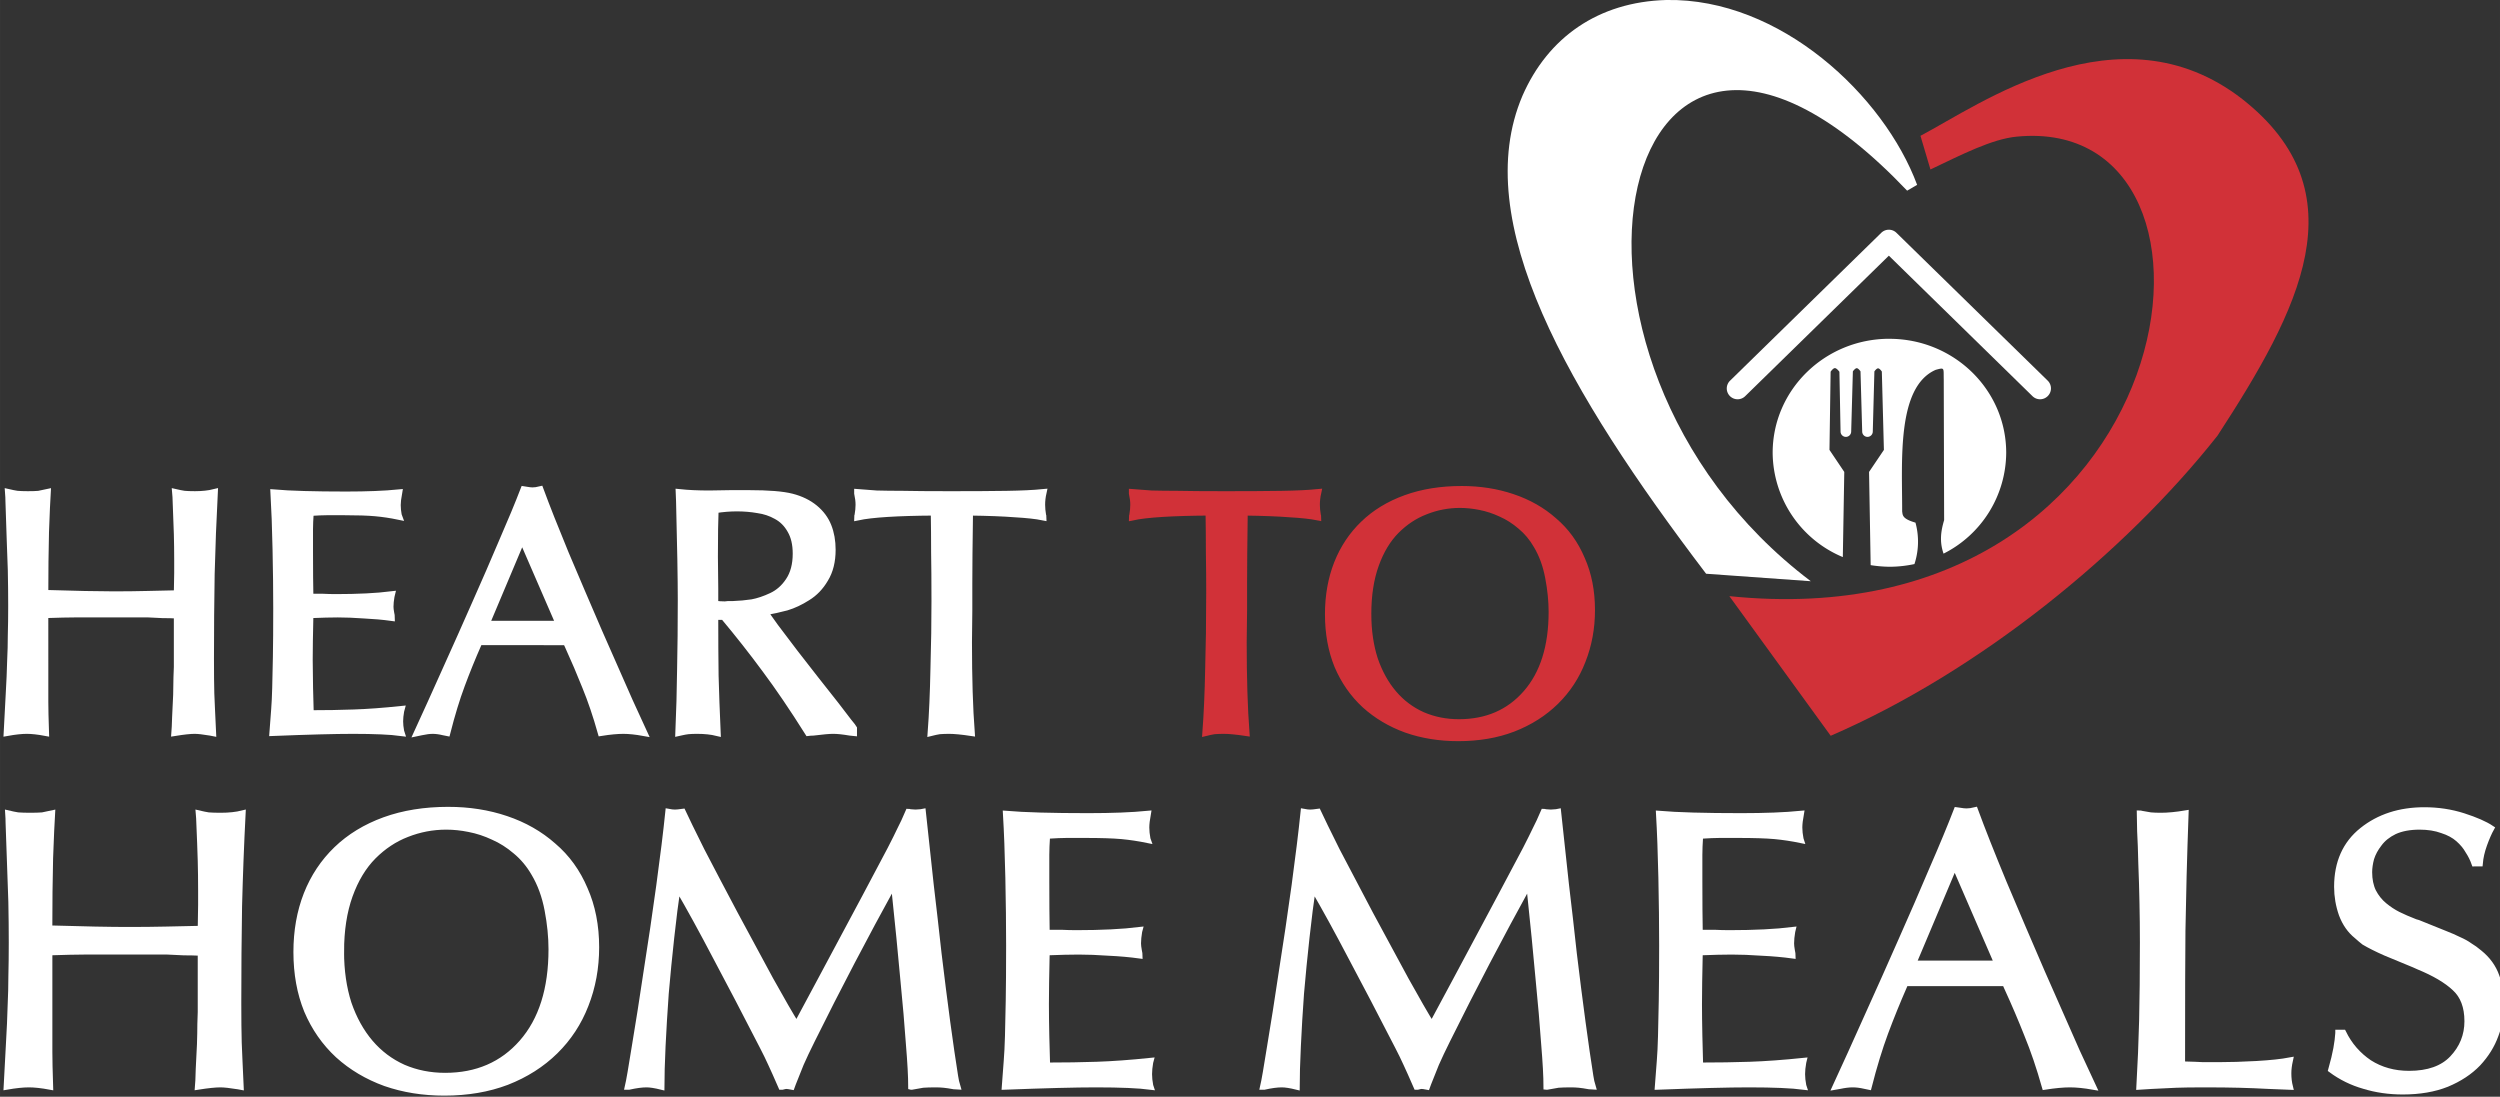 <svg xmlns="http://www.w3.org/2000/svg" width="246.31" height="108.057" viewBox="0 0 65.169 28.59">
	<rect x="0" y="0" width="65.169" height="28.59" fill="#333333" stroke="none"/>
	<path fill="#fff" d="m276.004 47.768-3.942 3.855a.282.282 0 0 0-.006.4.282.282 0 0 0 .4.004l3.745-3.662 3.744 3.662a.282.282 0 0 0 .4-.004.282.282 0 0 0-.003-.4l-3.944-3.855a.283.283 0 0 0-.394 0z" transform="translate(-226.963 -41.7)"/>
	<path fill="#d13138" d="m277.025 45.24.26.878c.815-.388 1.6-.793 2.247-.856 6.354-.622 4.477 13.208-7.489 11.978l2.642 3.64c3.874-1.677 7.67-4.77 10.082-7.822 2.133-3.277 3.75-6.339.644-8.778-3.206-2.484-6.86.161-8.386.96z" transform="translate(-226.963 -41.7)"/>
	<path fill="#fff" d="m276.678 46.67.26-.151c-.863-2.322-3.564-4.875-6.541-4.819-1.773.05-3.084.977-3.748 2.498-1.394 3.274 1.184 7.715 4.788 12.458l2.729.195c-7.771-5.869-5.1-18.179 2.512-10.18z" transform="translate(-226.963 -41.7)"/>
	<path fill="#fff" style="stroke-width:.254;stroke-linecap:round;stroke-linejoin:round;paint-order:markers fill stroke" d="M276.216 50.531c-1.681 0-3.043 1.33-3.044 2.971a2.97 2.97 0 0 0 1.829 2.72l.038-2.22-.386-.574.03-2.038s.063-.094.111-.094c.049 0 .117.094.117.094h.001l.03 1.56a.14.14 0 0 0 .139.139.14.14 0 0 0 .138-.138l.044-1.57c.005-.007.06-.083.101-.083.042 0 .097.081.098.082l.044 1.57a.14.14 0 0 0 .138.139.14.14 0 0 0 .138-.138l.042-1.569c.005-.007.056-.08.096-.08.043 0 .098.083.098.083l.054 2.043-.387.574.042 2.43c.162.026.325.04.489.042.22 0 .438-.024.652-.07a1.88 1.88 0 0 0 .027-1.08c-.354-.102-.332-.2-.347-.293.002-1.311-.148-3.242.874-3.69.242-.066.202-.051.21.25l.01 3.668c-.08.27-.128.548-.015.873a2.963 2.963 0 0 0 1.633-2.63c0-1.64-1.363-2.97-3.044-2.97z" transform="translate(-226.963 -41.7)"/>
	<g aria-label="HEART TO" style="font-size:9.016px;line-height:1.25;font-family:Optima-Medium;-inkscape-font-specification:Optima-Medium;text-align:center;letter-spacing:0;word-spacing:0;text-anchor:middle;fill:#191f6c;stroke-width:.483">
		<path fill="#fff" style="stroke:#fff;stroke-width:.183;stroke-miterlimit:4;stroke-dasharray:none;stroke-opacity:1" d="M228.588 57.606q.54-.018.784-.018H231.293q.17.01.37.018.198 0 .387.01v1.352q0 .063-.01.27 0 .207-.008.46-.01.252-.027.568-.01.315-.018.406.342-.055.514-.055.135 0 .405.045.018 0 .064.01l-.028-.596-.018-.414q-.009-.343-.009-.902 0-1.154.018-2.209.027-1.063.082-2.118-.217.054-.505.054-.172 0-.28-.01-.108-.017-.225-.044l.009.108q.027.649.036.974.009.315.009.676v.333q-.01.388-.01.541l-.801.018q-.388.01-.866.01-.604 0-1.794-.037 0-.865.018-1.596.027-.739.045-1.027-.117.027-.225.045-.109.009-.28.009-.171 0-.28-.01-.108-.017-.225-.044.01.126.01.225.026.73.035 1.046.01.315.027.748.01.469.01.929 0 .433-.01.757 0 .325-.018.694-.009.37-.036.83-.027.46-.054 1.01.307-.055.514-.055.198 0 .487.054-.018-.531-.018-.793v-.928zM235.512 57.155q-.01-.477-.01-1.172v-.604q0-.162.019-.432.297-.018.442-.018h.432q.532 0 .83.027.297.027.604.09l-.01-.027q-.026-.144-.026-.262 0-.117.036-.315-.55.054-1.37.054-1.254 0-1.885-.054.036.622.054 1.46.018.83.018 1.542 0 .784-.009 1.262-.009.469-.018.812-.009.333-.027.558l-.045.596q1.389-.055 2.092-.055.838 0 1.253.055l-.009-.028q-.027-.144-.027-.261 0-.117.027-.27l.01-.037q-.704.073-1.236.09-.523.019-1.136.019-.009-.27-.018-.676-.009-.415-.009-.722 0-.405.018-1.18.45-.019.73-.019.307 0 .685.027.38.018.713.063 0-.036-.018-.117-.018-.099-.018-.162 0-.117.027-.27l.009-.037q-.586.072-1.452.072-.171 0-.342-.009h-.334zM242.21 58.31l.046.099q.252.55.46 1.072.216.523.405 1.19.343-.054.577-.054.225 0 .532.055l-.37-.803-.802-1.812q-.45-1.037-.875-2.038-.414-1-.658-1.658-.108.027-.198.027-.063 0-.162-.018l-.063-.01q-.217.56-.56 1.344-.333.784-.712 1.632-.37.838-.775 1.73-.397.884-.73 1.606.045-.01.099-.018.171-.037.298-.037.126 0 .279.037l.09.018q.18-.704.379-1.236.198-.532.433-1.063.018-.046.027-.064zm-.18-.451h-1.92l.946-2.236zM249.711 60.563q-.009-.018-.135-.171l-.333-.433q-.289-.36-.514-.649l-.55-.703-.514-.676q-.19-.262-.28-.397.307-.054.577-.126.27-.081.541-.253.28-.17.46-.477.19-.307.19-.758 0-.342-.109-.613-.108-.27-.351-.469-.244-.198-.595-.288-.352-.09-1.11-.09h-.495q-.379.009-.55.009-.442 0-.784-.036l.009.225q.045 1.75.045 2.56 0 1.001-.018 1.822-.01.82-.045 1.632l.045-.01q.117-.027.198-.036.09-.009.234-.009.298 0 .523.055-.036-.812-.054-1.479-.009-.667-.009-1.542h.235q.577.686 1.09 1.38.514.685 1.118 1.64.064-.008.127-.008.37-.046.523-.046.17 0 .441.046l.09.009zm-1.496-4.544q0 .433-.19.713-.18.27-.45.396-.27.127-.514.172-.244.036-.496.045h-.126q-.054.009-.09.009-.118 0-.262-.018v-.406q-.009-.523-.009-.83 0-.82.018-1.225.298-.046.568-.046.289 0 .55.046.262.036.487.162.234.126.37.37.144.243.144.612zM251.84 57.146q0 .956-.028 1.885-.018.92-.072 1.64.108-.027.216-.045.117-.009.253-.009.207 0 .577.055-.072-.947-.072-2.345 0-.297.009-.829v-.694q0-.622.018-1.866.73.009 1.19.045.468.027.73.08 0-.017-.01-.035-.026-.153-.026-.28 0-.153.036-.315-.37.036-.947.045-.568.009-1.47.009-.82 0-1.27-.01-.352 0-.659-.008-.297-.018-.495-.036v.018q.036.162.036.297 0 .127-.027.28-.01.018-.01.036.55-.117 2.002-.126.009.532.009 1.063.009.523.009 1.145z" transform="matrix(.998 0 0 1.002 -226.963 -41.7)"/>
		<path fill="#d13138" style="stroke:#d13138;stroke-width:.183;stroke-miterlimit:4;stroke-dasharray:none;stroke-opacity:1" d="M259.015 57.146q0 .956-.027 1.885-.018.92-.072 1.64.109-.027.217-.045.117-.009.252-.009.208 0 .577.055-.072-.947-.072-2.345 0-.297.01-.829v-.694q0-.622.017-1.866.73.009 1.19.045.469.027.73.08 0-.017-.009-.035-.027-.153-.027-.28 0-.153.036-.315-.37.036-.946.045-.568.009-1.47.009-.82 0-1.27-.01-.352 0-.659-.008-.298-.018-.496-.036v.018q.036.162.036.297 0 .127-.027.28-.009.018-.009.036.55-.117 2.002-.126.009.532.009 1.063.009.523.009 1.145zM265.597 54.352q-.812 0-1.46.234-.65.234-1.1.667-.451.433-.686 1.028-.234.595-.234 1.316 0 .74.243 1.335.253.595.712 1.018.46.415 1.082.64.622.217 1.353.217.793 0 1.433-.244.65-.252 1.11-.703.459-.45.693-1.055.244-.613.244-1.316 0-.74-.262-1.325-.252-.595-.721-.992-.46-.406-1.082-.613-.613-.207-1.325-.207zm-2.452 3.236q0-.73.198-1.28t.54-.893q.343-.342.767-.504.433-.172.902-.172.252 0 .523.054.28.054.55.18.27.118.513.325.253.208.424.505.217.36.307.839.09.468.09.892 0 1.361-.676 2.128-.667.757-1.758.757-.514 0-.956-.19-.442-.198-.757-.567-.316-.37-.496-.893-.171-.532-.171-1.18z" transform="matrix(.998 0 0 1.002 -226.963 -41.7)"/>
	</g>	
	<g  fill="#fff" aria-label="HOME MEALS" style="stroke:#fff;stroke-width:.151;stroke-miterlimit:4;stroke-dasharray:none;stroke-opacity:1">
		<path d="M228.71 66.395q.616-.02.894-.02H231.794l.422.02q.226 0 .442.01v1.543q0 .072-.01.308 0 .237-.01.525-.011.288-.032.647-.01.36-.02.463.39-.061.586-.061.154 0 .463.05.02 0 .072.011l-.031-.678-.02-.473q-.011-.391-.011-1.029 0-1.316.02-2.52.031-1.212.093-2.416-.247.062-.576.062-.195 0-.319-.01-.123-.02-.257-.052l.01.124q.032.74.042 1.11.01.36.01.772v.38q-.01.442-.01.617l-.915.02q-.443.01-.988.01-.689 0-2.046-.04 0-.987.02-1.82.031-.843.052-1.173-.134.031-.257.052-.123.01-.319.01-.195 0-.319-.01-.123-.02-.257-.052.01.144.01.258.031.832.042 1.192.01.36.03.854.011.535.011 1.059 0 .494-.01.864 0 .37-.02.792-.011.421-.042.946-.03.524-.062 1.151.35-.061.586-.061.227 0 .556.061-.02-.606-.02-.905v-1.059z" transform="matrix(.998 0 0 1.002 -226.963 -41.7)"/>
		<path d="M239.126 62.683q-.925 0-1.666.267-.74.268-1.254.761-.514.494-.782 1.172-.267.68-.267 1.502 0 .843.277 1.522.288.678.813 1.162.524.473 1.234.73.71.246 1.542.246.905 0 1.635-.277.74-.288 1.265-.802.524-.514.792-1.203.277-.7.277-1.502 0-.843-.298-1.511-.288-.679-.822-1.131-.525-.463-1.234-.7-.7-.236-1.512-.236zm-2.797 3.691q0-.832.226-1.46.227-.627.617-1.018.391-.39.874-.576.494-.195 1.029-.195.288 0 .596.062.319.061.627.205.309.134.586.37.288.237.484.576.247.412.35.957.102.534.102 1.018 0 1.552-.771 2.427-.761.863-2.005.863-.586 0-1.09-.216-.504-.226-.864-.647-.36-.422-.566-1.018-.195-.607-.195-1.348zM251.216 69.891h.02l.289-.051q.133-.01.329-.01.113 0 .216.01t.267.04q.082.011.093.011-.041-.133-.062-.277-.092-.576-.206-1.41-.113-.842-.226-1.778-.103-.936-.205-1.79l-.206-1.902-.052.01q-.102.01-.144.01-.05 0-.143-.01-.021-.01-.042-.01-.123.288-.216.463-.082.175-.257.514-.41.782-1.81 3.383-.236.442-.637 1.183-.236-.38-.679-1.172-.431-.792-.925-1.707-.494-.926-.874-1.656-.37-.74-.494-1.008-.144.02-.205.02-.072 0-.175-.02-.082.792-.237 1.923-.154 1.121-.329 2.221-.164 1.1-.308 1.954-.134.843-.185 1.06h.03q.278-.062.463-.062.144 0 .391.061 0-.4.03-1.059.032-.658.083-1.368.062-.72.144-1.46.082-.75.165-1.295.462.791.997 1.81.545 1.017 1.224 2.334.123.236.216.442.092.195.267.596h.03q.073-.02.104-.02.04 0 .144.02l.03-.082q.103-.267.206-.514.113-.257.298-.627.998-2.006 2.129-4.052.164 1.553.247 2.489.092.925.144 1.665.061.73.061 1.121z" transform="matrix(.998 0 0 1.002 -226.963 -41.7)"/>
		<path d="M254.76 65.88q-.01-.544-.01-1.336v-.689q0-.185.02-.493.34-.021.505-.021h.493q.607 0 .946.03.34.032.69.104l-.011-.031q-.031-.165-.031-.298 0-.134.041-.36-.627.061-1.563.061-1.43 0-2.15-.061.042.71.063 1.666.02.946.02 1.758 0 .895-.01 1.44-.01.534-.02.925-.011.38-.032.638l-.051.678q1.584-.061 2.386-.061.956 0 1.429.061l-.01-.03q-.031-.165-.031-.299 0-.134.03-.308l.011-.041q-.802.082-1.409.102-.596.02-1.295.02-.01-.308-.021-.77-.01-.473-.01-.823 0-.463.02-1.347.514-.02.833-.02.35 0 .782.03.432.02.812.072 0-.04-.02-.133-.021-.113-.021-.185 0-.134.03-.309l.011-.041q-.668.082-1.656.082-.195 0-.39-.01h-.38z" transform="matrix(.998 0 0 1.002 -226.963 -41.7)"/>
		<path d="M267.81 69.891h.02l.288-.051q.134-.01.329-.01.113 0 .216.01t.267.04q.083.011.093.011-.041-.133-.062-.277-.092-.576-.205-1.41-.114-.842-.227-1.778-.102-.936-.205-1.79l-.206-1.902-.051.01q-.103.01-.144.01-.052 0-.144-.01-.02-.01-.041-.01-.124.288-.216.463-.083.175-.257.514-.412.782-1.81 3.383-.237.442-.638 1.183-.236-.38-.678-1.172-.432-.792-.926-1.707-.493-.926-.874-1.656-.37-.74-.494-1.008-.143.02-.205.02-.072 0-.175-.02-.082.792-.236 1.923-.155 1.121-.33 2.221-.164 1.1-.308 1.954-.134.843-.185 1.06h.03q.278-.062.463-.062.144 0 .391.061 0-.4.031-1.059.03-.658.082-1.368.062-.72.144-1.46.083-.75.165-1.295.462.791.997 1.81.545 1.017 1.224 2.334.123.236.216.442.092.195.267.596h.031q.072-.02.103-.02.04 0 .144.02l.03-.082q.103-.267.206-.514.113-.257.298-.627.998-2.006 2.129-4.052.164 1.553.247 2.489.092.925.144 1.665.061.73.061 1.121zM271.818 65.88q-.01-.544-.01-1.336v-.689q0-.185.02-.493.34-.021.504-.021h.493q.607 0 .946.03.34.032.69.104l-.01-.031q-.032-.165-.032-.298 0-.134.041-.36-.627.061-1.563.061-1.429 0-2.149-.061.041.71.062 1.666.02.946.02 1.758 0 .895-.01 1.44-.01.534-.02.925-.01.38-.031.638l-.052.678q1.584-.061 2.386-.061.956 0 1.43.061l-.01-.03q-.032-.165-.032-.299 0-.134.031-.308l.01-.041q-.802.082-1.408.102-.597.02-1.296.02-.01-.308-.02-.77-.01-.473-.01-.823 0-.463.02-1.347.514-.02.833-.02.35 0 .781.03.432.02.812.072 0-.04-.02-.133-.02-.113-.02-.185 0-.134.03-.309l.01-.041q-.668.082-1.655.082-.196 0-.39-.01h-.381zM279.79 67.197l.05.113q.289.627.525 1.224.247.596.463 1.357.39-.061.658-.061.257 0 .607.061-.02-.04-.422-.915-.39-.884-.915-2.067-.514-1.182-.997-2.324-.474-1.141-.751-1.892-.124.031-.226.031-.072 0-.185-.02l-.072-.01q-.247.637-.638 1.531-.38.895-.812 1.862-.422.956-.885 1.974-.452 1.008-.833 1.83l.114-.02q.195-.041.339-.041.144 0 .319.04l.102.021q.206-.802.432-1.409.227-.606.494-1.213.02-.051.03-.072zm-.206-.514h-2.19l1.08-2.55zM284.416 69.305q0-2.57.01-3.476.01-.616.03-1.408.021-.792.052-1.646-.37.062-.648.062-.154 0-.267-.01-.103-.02-.237-.041-.03-.01-.051-.01 0 .092.01.462.02.36.031.854.02.493.03 1.007.011.504.011 1.039 0 1.193-.02 2.026-.021.833-.072 1.727l.318-.02.648-.031q.247-.01.75-.01.515 0 .895.01.391.01.761.03.37.01.566.021-.041-.164-.041-.35 0-.154.041-.339-.33.062-.874.093-.545.03-.987.03h-.412q-.164-.01-.545-.02z" transform="matrix(.998 0 0 1.002 -226.963 -41.7)"/>
		<path d="M292.193 64.081q.02-.236.113-.493t.185-.422q-.247-.164-.73-.319-.483-.154-1.018-.154-.966 0-1.625.525-.658.524-.658 1.47 0 .37.124.72.133.35.39.555.103.093.196.165.103.061.247.133.144.072.308.144.165.072.75.309l.114.051q.627.257.946.556.329.298.329.863 0 .556-.39.967-.381.4-1.132.4-.586 0-1.038-.287-.443-.298-.68-.782h-.133v.01q-.01.176-.051.402-.041.226-.134.555.39.288.864.422.473.144 1.008.144.658 0 1.151-.196.494-.205.813-.534.318-.34.462-.74.155-.412.155-.823 0-.36-.134-.71-.124-.35-.442-.607-.134-.113-.257-.185-.113-.082-.278-.154-.165-.082-.38-.165l-.69-.277-.071-.02q-.268-.104-.453-.196-.185-.093-.36-.237t-.288-.36q-.103-.215-.103-.503 0-.165.052-.36.062-.196.206-.38.144-.196.4-.32.268-.123.659-.123.329 0 .586.093.257.082.421.226.165.144.257.308.103.155.165.33z" transform="matrix(.998 0 0 1.002 -226.963 -41.7)"/>
	</g>
</svg>